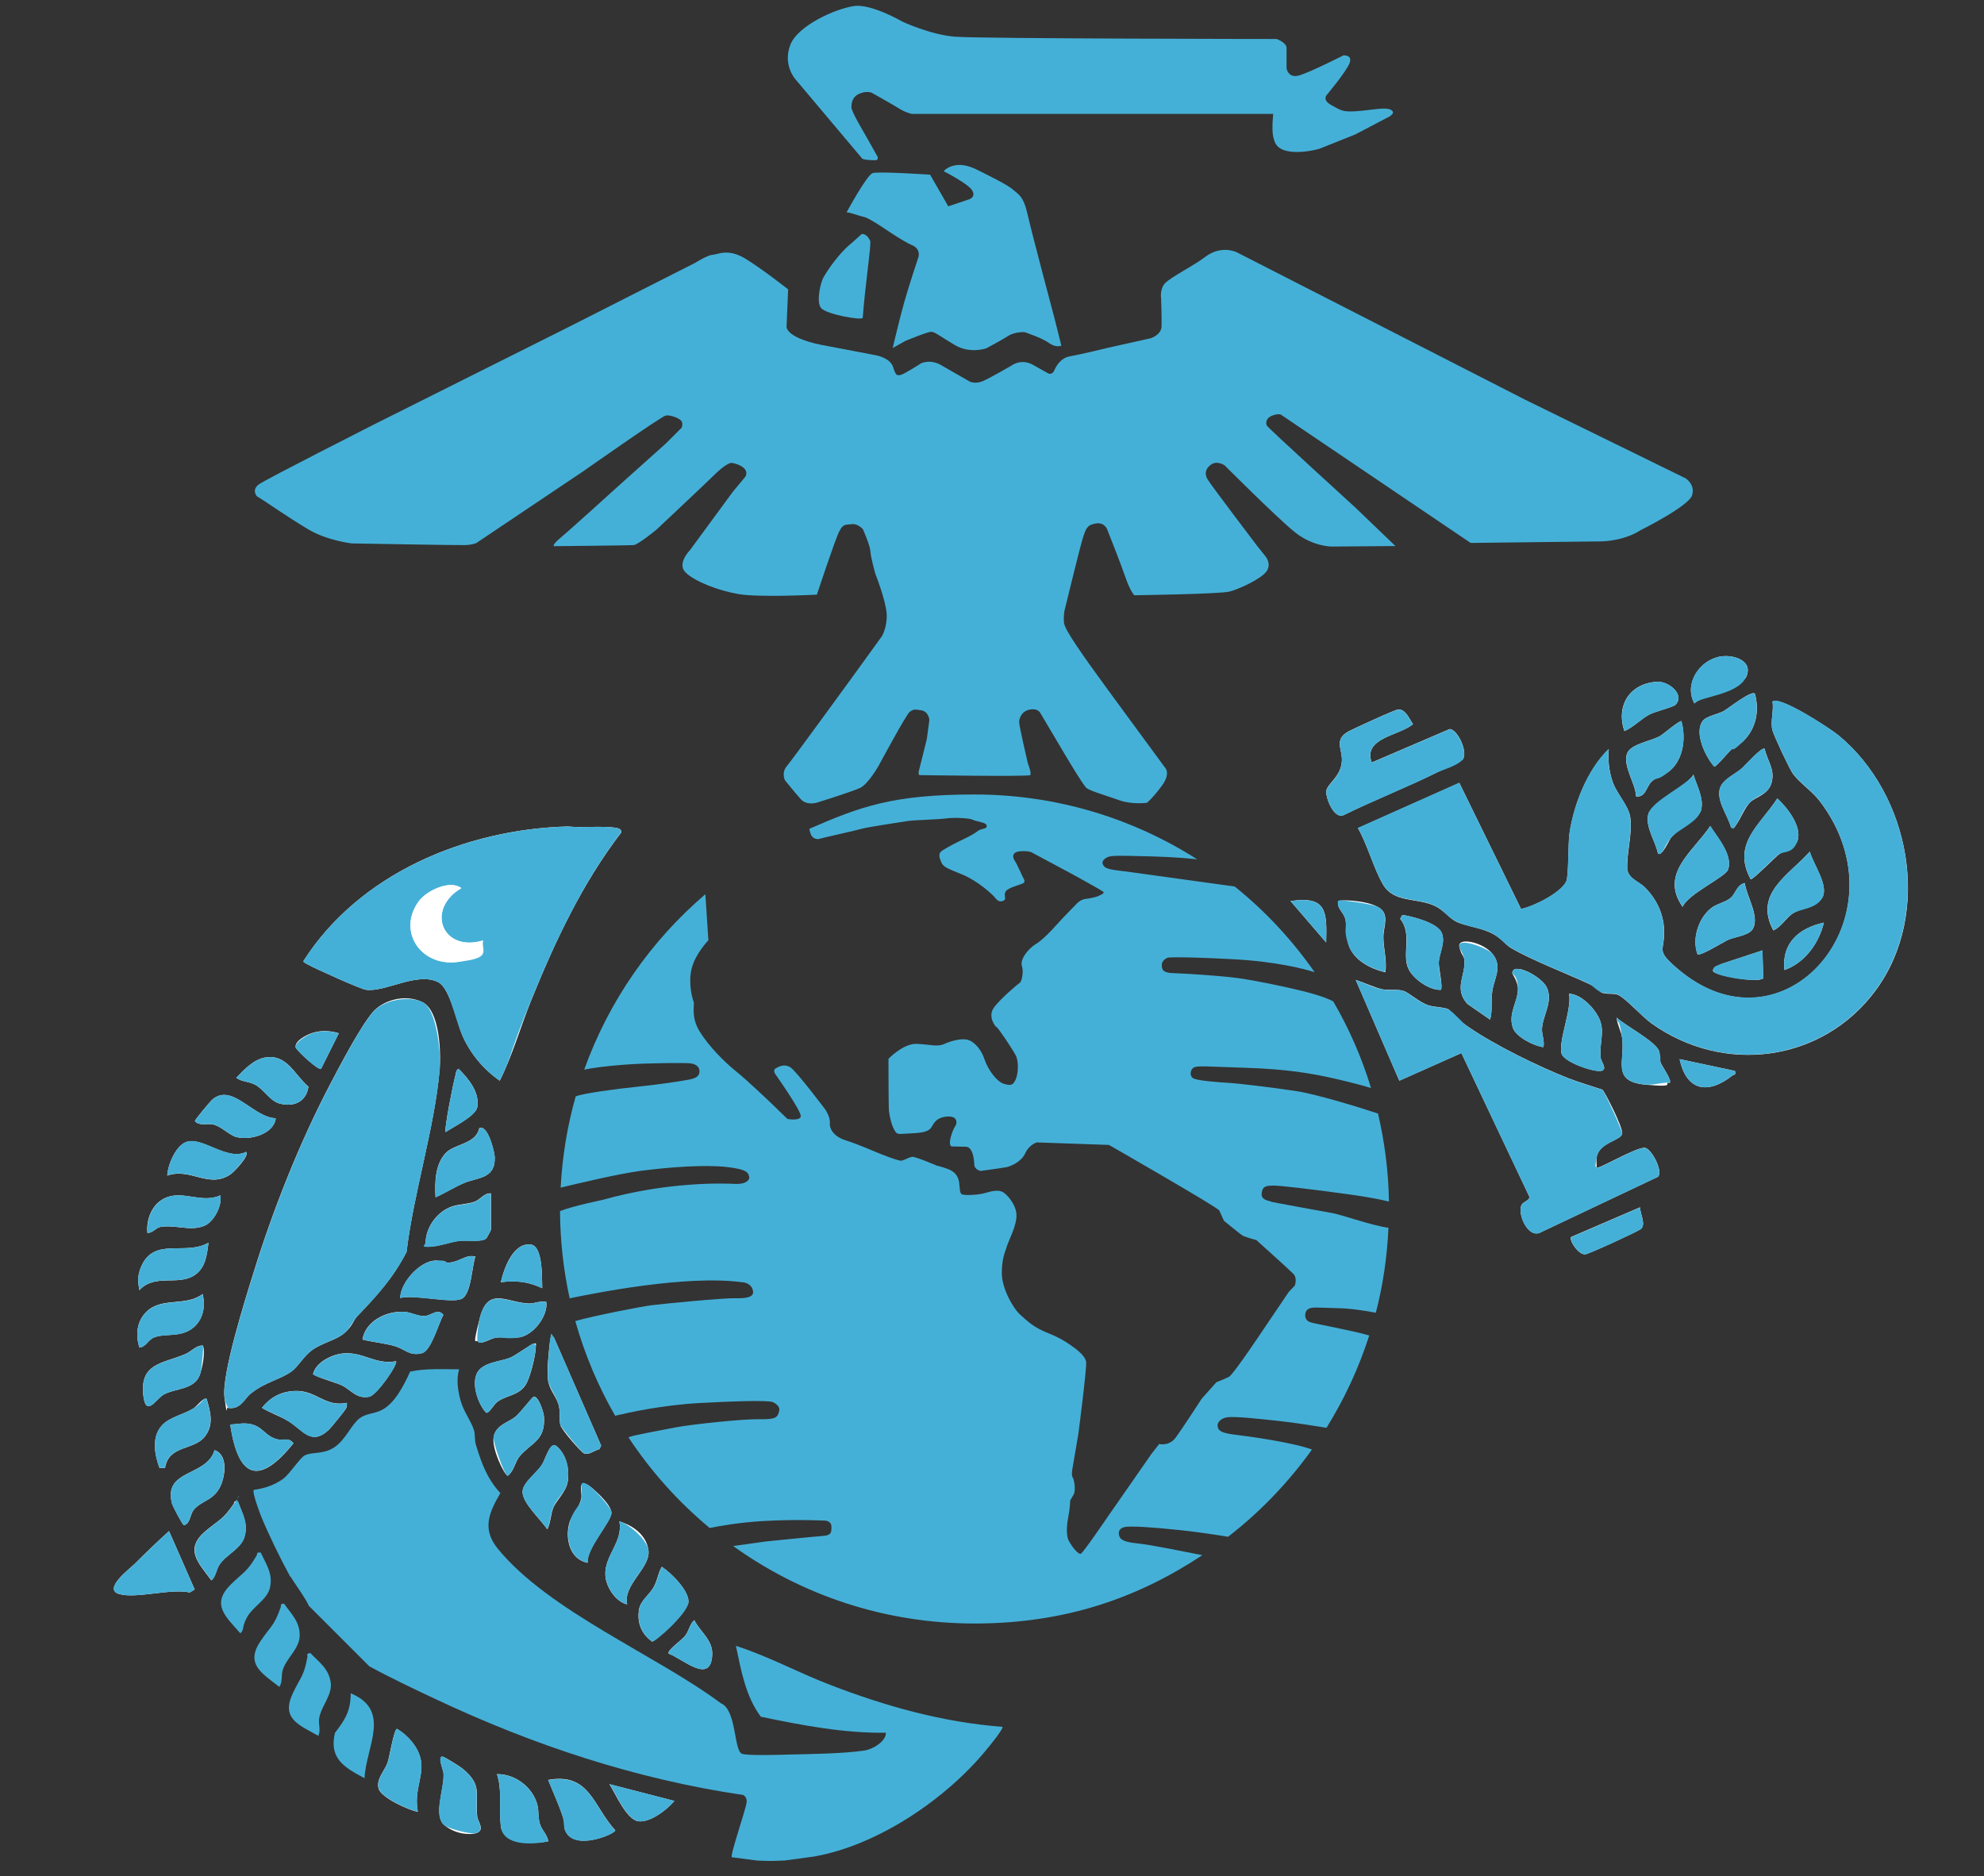 <?xml version="1.0" encoding="UTF-8"?>
<svg id="US_Marine_Corps" xmlns="http://www.w3.org/2000/svg" version="1.1" xmlns:xlink="http://www.w3.org/1999/xlink" viewBox="0 0 1649.1 1559.7">
  <rect x="0" y="0" width="1649.1" height="1559.7" fill="#333333" stroke="none"/>
  <!-- Generator: Adobe Illustrator 29.2.1, SVG Export Plug-In . SVG Version: 2.1.0 Build 116)  -->
  <defs>
    <style>
      .st0 {
        fill: #fff;
      }

      .st1 {
        fill: #45b0d7;
      }
    </style>
  </defs>
  <path class="st1" d="M303,1478.1c1.2-26.2,22.7-56.4-11.5-70.6,0,14.8-4.7,22-13.1,32.9-5,21.4,7.6,28.6,24.6,37.7Z"/>
  <path class="st1" d="M241.5,1310.6c1.7,3,12.9,18.5,15.2,24.2l49.9,49.9c0,0,.3.3.4.4,17.6,9.6,37.5,19,54.5,27,81.6,38.5,166.9,66.8,256.5,80,2,1.5,2.8,3.4,2.6,5.9-.6,6.2-14,44.1-12.3,45.8l21.4,2.8h.5c6.7.2,9.6.5,19.5,0,.7,0,1.3-.2,1.8,0l24.5-3.3c53-9,110.4-47.8,144.1-89.1,1.7-2,14.5-17.6,13.1-18.8-49.6-3.8-97.1-17.1-143.2-34.9-26.4-10.1-51.6-23.9-78.3-32.4,4.3,20.3,8,41.9,20.7,58.9,34.2,7.1,69,13.8,104,13.3,0,7.4-11.1,13.7-17.4,14.7-18,2.8-46.7,3-65.5,3.5-6.5.2-33.2,1-37-.8-6.6-3.3-4.3-36.6-17.3-41.9-54-40.2-142.8-76.4-185.3-128.3-13.5-16.5-7.5-30,2-46.4-11.2-12.2-15.7-25-20.4-40.4-1.1-3.7-.4-7.7-1.5-11.7-2.2-7.6-8.7-15.6-11.2-24.9-2.3-8.7-3.6-17.3-1.2-25.9-13.6,0-27.4-.9-40.7,1.9-5,11-12.8,27-24.3,32.3-5.8,2.8-12.6,2.5-17.9,6.7-6.7,5.2-11.4,17.5-20.6,23.8-9.4,6.3-17.2,3.6-24.5,6.7-4,1.7-12.4,15.2-18.2,19.6-7.1,5.2-15.8,8.1-24.4,9.2-1.7,1.8,4.9,19.1,6.2,22.4,6.2,15,16.2,35.5,24.1,49.9v-.3Z"/>
  <path class="st0" d="M1430.1,545.7c-17.5,2.9-30.6,22.8-21.7,39,5.1-5.8,41.4-18.8,42.7-21.3,7.2-14.2-10.3-19.5-20.9-17.7h0Z"/>
  <path class="st0" d="M1392.5,586c8.4-8.4-5.3-19.7-15-19.3-22.6,1.2-34.6,19.6-27.3,41,7.9-3.4,13.7-10.2,21.2-14,4.6-2.3,19.1-5.9,21-7.7h0Z"/>
  <path class="st0" d="M1458.5,576.5c-3-2.6-21.6,12.1-25.7,14.5-5,2.8-14.7,4.2-17.7,8.5-6.9,10,2.5,29.5,9.8,37.7,1.6.4,11.4-11.6,14-14,2.9-2.8,7.1-4.2,9.7-6.7,11-10.6,14.1-25.4,10-40.1h0Z"/>
  <path class="st0" d="M1128.6,688.2c8,13.7,13.3,34.1,21,47.1,9.1,15.4,28,10.7,43,17.7,7.5,3.5,11.6,10,18,13.2s19.5,4.8,28.6,9.2c9.2,4.4,11.3,9.4,16.9,12.7,16.6,9.8,45.7,21,64.1,29.5,18.4,8.4,7,6.5,11.9,7.8,5,1.3,9.4,0,13.1,1.7,5.8,2.6,20.2,18.4,27.4,23.5,60.3,43.2,142.6,32.4,186.7-27.7,47-64.2,28.6-162.4-31.1-211.6-6.6-5.5-49.3-33.4-54.9-28,1.3,7.6-2,16.6,0,23.8,1.4,5,13.8,31.5,16.8,35.8,5.1,7.4,16.1,14.6,22.7,23.3,72.7,95.9-30.7,216.4-119.8,137.9-17-15-9.2-12.8-9.8-31.1-.5-13.6-6.4-25.7-15.8-35.2-5-5-13.3-7.1-14.8-14.9-.7-14,4.4-29.7,2.5-43.4-1.5-10.5-11.7-19.7-15.1-30.9-2.8-8.8-3.4-16.6-2.8-25.9-17.7,17-29,45.8-32.6,70-1.3,8.7-.6,35.4-2.7,40-4.3,9.5-27.4,20.9-37.6,22.9l-51.3-104.8-84.3,37.6v-.2Z"/>
  <path class="st0" d="M1140.2,633.9c-7.6-20.7,23-22.3,34.3-32-3.1-4.3-6-12.3-12.2-12.2-2.5,0-37.7,16.2-42,18.6-11.2,6.5-4.9,14-4.9,23.1,0,14.1-12.7,20.1-13,26.4-.4,5.5,6.3,23.6,14.7,19.6,25.5-12.6,52.3-23,77.8-35.6,3.6-1.7,19.4-8.9,20.8-10.4,4.9-5.4-3.9-25.1-10.7-25.4l-64.8,27.8h0Z"/>
  <path class="st0" d="M1397.7,599.5c-1.3-1.2-15.1,10.7-18,12.4-7.5,4.1-24,6.6-27.1,14-4.3,10.2,7,25.4,7.3,36.1,8.1,1,8.3-7.9,13-12.4,4.2-3.9,11-5.3,15.4-9.2,11.1-9.8,13-27.1,9.3-40.8h0Z"/>
  <path class="st0" d="M1466.7,622.4c-2.4-1.7-16.1,13.9-18.9,16.3-5.1,4.6-15.7,9-18.1,16.3-3.4,10.6,6.7,23,9.2,33,3.2.7,3.1-1,4.5-2.8,3.6-5.1,6.8-13.8,11.3-18.3,4.5-4.5,15.2-6.2,17.9-16.5,2.9-11.2-3.6-17.7-5.8-28h0Z"/>
  <path class="st0" d="M1378.1,709.5c3.4,2.6,9.2-11,10.7-13,5.6-6.9,23.3-17.1,25-22.6,2.9-9.9-3.5-20.8-6.2-30-5,8.6-35.6,26.4-37.4,32.3-3.2,10.7,5.9,23,7.9,33.3h0Z"/>
  <path class="st0" d="M1455.2,730.9c1.2.9,20.5-18.4,23-20.4,4.2-3.4,14-5.7,16-11.9,3.6-11.8-8.7-27.4-16.9-34.9-14.2,22.1-38.1,37.7-22.1,67.3h0Z"/>
  <path class="st0" d="M471.7,687c-84.6,2.3-173,39-219.5,111.9.8,1.6,2.3,2.1,3.8,2.9,5.9,3.3,43.4,20.2,48,20.9,16.1,2.4,42.9-15.3,60.4-6.2,9.6,5,15.4,33.7,19.9,44.1,6.5,15.1,17.7,28.4,31.1,37.7,10.7-21.3,17.3-45,26.3-67.2,19.7-48.8,42.4-97,74.6-139,.5-2.7-1.8-3.5-3.9-3.9-10.7-1.9-28.8,0-40.6-1.2Z"/>
  <path class="st0" d="M1421.6,686.5c-13.8,21.1-42.5,39.5-23,67.3,4.3-10.7,35.7-24.8,37.8-31,4-12.1-8.7-26.4-14.9-36.2h0Z"/>
  <path class="st0" d="M1504.4,707.8c-17.4,19.7-47,34.7-30.4,65.6,6.5-2.9,10.3-10,15.7-13.8s22.6-8.2,25.3-14c4.8-10.4-8.1-27.6-10.7-37.7h0Z"/>
  <path class="st0" d="M1410.9,793.2c2.6,1.7,20.8-9.7,25.1-11.8,5.8-2.7,17.3-3.7,20.7-8.9,6.5-10.2-5.2-27.7-6.4-38.5-6.6,1.4-7.6,8.7-11.6,12.2s-10.9,4.9-15.2,7.8c-11.3,7.8-17.5,26-12.5,39.1h0Z"/>
  <path class="st0" d="M1102.3,783.4c.7-25.5.7-39-29.6-34.4l29.6,34.4Z"/>
  <path class="st0" d="M1151.6,808c1.3-9.7-1.6-19.2-1.7-28.7-.2-8.9,5.8-19.4-4.2-25.2s-32-6.5-33.4-5.1c-1.2,6.9,5,9.2,6.2,16,1.2,6.8,0,12.9,2.5,20.6,4.2,12.6,18.5,20,30.8,22.6h0Z"/>
  <path class="st0" d="M1197.6,822.8c1.9-1.9-1.7-18.5-1.7-22.1,0-7.9,6-17.1,2.4-25.4s-24.3-13.5-32.7-14.8l-1.8,3.3c10.5,12.5.9,30.1,7.2,42.1,4.3,8.3,17.2,17.2,26.5,16.9h0Z"/>
  <path class="st0" d="M1516,766.9c-20.4,4.5-35.2,16.7-32.8,39.4,16.8-5.8,28.8-22.3,32.8-39.4Z"/>
  <path class="st0" d="M1238.6,847.5c2.1-7.6.6-16,1.8-23.6,1.6-10.8,8.5-20,.6-30.5s-29.8-14.7-28-6.5c1.8,8.2,4.1,7,4.3,12.3.4,12.5-8.8,22.9,2.4,35.3l18.9,13.1h0Z"/>
  <path class="st0" d="M1465,790l-34,11.2c-2,1.1-7.8,2.9-7.1,6.1.7,3.1,36.1,10.1,41.7,6l-.7-23.2h0Z"/>
  <path class="st0" d="M1282.9,870.4c1.1-5.1-1.4-10.4-1.2-15.1.5-11.3,9.5-22.6,4-34.5-4-8.9-28.4-21.8-28.7-11.9,0,.7,4.7,7.1,4.7,13.1,0,10.9-8.2,19.8-4.3,32.1,2.4,7.8,17.9,15.5,25.5,16.3Z"/>
  <path class="st0" d="M1327.2,970.6c0-2.9-.5-6.1,0-8.9,2.1-12.3,21-13.8,21.2-19.7s-14.7-34.7-16.4-36.2c-9.5-3.2-19-5.9-28.3-9.5-25.6-10.1-61-27.4-83.5-42.9-22.5-15.5-12.6-12.9-16.6-14.6-4.7-1.9-10.7-1.4-16.4-3.2-7.7-2.5-15.9-10.5-20.8-12s-11.3-.3-16.9-1.2c-5.6-.9-15.2-5.5-22.6-7.8l36.2,83.7,51.6-23,56.5,119.4c.3,3.3-4.4,3.8-6.2,6.4-4.4,6.6,5,29.8,16.3,22.9l96.9-45.9c4.3-5-5.6-23.2-10.9-24-7-.9-38.7,18.1-40.1,16.4h0Z"/>
  <path class="st0" d="M1304.2,826.1c2.5,12.7-9.2,39.8-6.2,49.8,2.1,7,27.2,15.6,33.1,14.2,5.3-1.3-.2-7.4-.6-10.7-1.4-11.7,3.6-21.4-.9-32-3.8-9-15.1-21-25.4-21.4h0Z"/>
  <path class="st0" d="M208.4,1158.4c11.8-9.7,25.5-11.9,34.5-18.9,5-3.9,9.7-12.2,16-16.9,8.6-6.5,20.8-8.5,27.8-14.9,7-6.3,6.8-10.2,10.6-14,16.5-17.3,29.2-31.1,40.6-53,5.8-48.8,23.3-103.2,27.5-151.4,1.2-14,.3-49.2-14.3-56.3s-32.9-1.6-41.5,8.6c-10.7,12.9-27,44.1-35.3,59.9-25.3,48.3-47.5,104.3-63.6,156.5-6.7,21.5-26.7,84.7-24.1,103.8s1.3,6.1,3,8.5c10.2,1.7,13.7-7.8,18.7-11.9h0Z"/>
  <path class="st0" d="M1387.9,900c2-1.8-6.3-13.6-7.4-16.3s-.5-6.8-1.5-10c-2.6-7.8-28.3-21.4-35.3-27.8.6,6.2,3.9,11.1,4.7,17.4,2.3,19.1-9.1,35.6,19.3,38.3,28.4,2.7,13.1-1.9,20.3-1.5h0Z"/>
  <path class="st0" d="M281.7,858.9c-6.8-2.1-14.1-2.6-21-.6-6.9,2-16.2,7.5-14.9,12.5,1.8,3.3,18.9,19.3,21.1,17.5l14.8-29.6h0Z"/>
  <path class="st0" d="M220.5,879c-9.6,1.6-17.8,10.2-24.1,16.9,4.8,3.5,9.9,2.8,15.6,5.7,7.4,3.9,12.4,13.6,20.4,15.7,12,3.2,22.2-1.6,24-14-11.6-9.8-17.8-27.3-35.8-24.3Z"/>
  <path class="st0" d="M1442.1,890.2l-46-9.8c5.7,26.6,23.6,29.6,43.9,13.6,1.4-1,3,0,2.1-3.8h0Z"/>
  <path class="st0" d="M370.4,941c6.2-4.2,24.8-13.2,26.3-20.6,2.3-12.1-7.4-24.1-15.6-32-2.4,1.5-2,3.5-2.6,5.6-1.6,5.4-9.5,45-8.1,46.9h0Z"/>
  <path class="st0" d="M229.2,929.5c-18.6-.4-36-29.4-52.5-15.7-1.9,1.6-14.8,17-14.7,18.1,3.7,4.3,9.8,1.7,15.1,2.8,6.5,1.3,13.4,8.8,19.2,10.4,11.5,3.1,31.4-2.4,32.9-15.6Z"/>
  <path class="st0" d="M362.1,995.2c8-3.6,15.5-8.4,23.5-11.8,11.1-4.8,26.3-3.2,25.6-21.6-.2-4.9-6-27.8-12.9-23.9-2.9,13.4-20.8,12.7-28.1,20.8-8.7,9.7-8.8,24.2-8.2,36.5h0Z"/>
  <path class="st0" d="M204.6,957.5c-15.9,7.9-36.5-13.1-49.9-8.2-8.7,3.2-15.2,19-15.7,27.9,19.4-6.9,34.2,11.1,52.4-.9,3.1-2,16.2-15.8,13.2-18.7h0Z"/>
  <path class="st0" d="M408,992c-5.7-.5-8.3,4.9-13.6,6.9-5.3,2-13,2-18.9,4-11.8,4.1-21.2,16.6-21.7,29.3,0,3.1-1.1,4.1,2.6,4.1,7.5,0,17.1-3.8,24.8-4.8s19.5,1.4,23.2-2.3c.3-.3,3.7-6.6,3.7-7v-30.4h0Z"/>
  <path class="st0" d="M183.2,993.6c-15.2,6.9-30.5-4-45,1.8-11.5,4.6-16.8,17.7-15.7,29.4,4.4.3,6.6-4,10.7-4.9,12.1-2.2,25.1,3.9,36.7-1,7.9-3.3,14.9-16.6,13.2-25.3h0Z"/>
  <path class="st0" d="M1363.3,1003.5l-57.4,24.7c-1.9,2.8,6.2,15.1,11.8,14.4,3-.3,42.9-18.6,46.1-21,4.7-3.6-.8-13.3-.6-18.2h0Z"/>
  <path class="st0" d="M173.3,1033c-19.7,11.2-45.4-5.3-56.1,20.2-2.9,7.1-2.8,11.8-1.3,19.2,12.9-14,32.1-3.3,45.8-12.4,9.3-6.2,10.3-16.9,11.6-27Z"/>
  <path class="st0" d="M450.7,1070.8c-.3-7.9.7-34.5-9.1-36.2-14.9-2.4-22.7,19.7-25.3,31.2,12.9-1.6,22.5-.6,34.4,5Z"/>
  <path class="st0" d="M395,1044.5c-7.5-2.2-13.7,4.9-22.2,5-3.9,0-7.3-1.9-11.2-1.7-12.8.7-28.6,18.1-28.9,31.1,11.6-3.1,42.2,4.6,50.9.8,8.2-3.7,8.6-27.3,11.6-35.3h0Z"/>
  <path class="st0" d="M115.9,1120.1c5.5-.5,6.9-6.2,12.2-8.4,7-2.8,16.3-1.2,24.2-3.7,14.1-4.3,19.7-18.6,16.1-32.4-13.8,10.7-34.1,2.3-46.7,14.8-8,7.8-9.2,19.4-5.8,29.6h0Z"/>
  <path class="st0" d="M454,1082.2c-4.7-1.2-10,1.4-14,1.3-18.5-.5-34.2-14.7-41.1,11.8-6.9,26.4-3,17.6-1.6,19.8,2,3.3,10.7-2.7,15-3.2,6.3-.8,13.3.7,19.5-.3,11.3-1.7,23.9-17.6,22.3-29.5h0Z"/>
  <path class="st0" d="M301.4,1113.5c8.7,2.2,17.9,2.9,26.6,5.4,8.7,2.5,12.8,8.8,23,5.8,7.5-2.3,13.7-25,17.5-31.7-4.5-6-9.9.6-15.5.9-5.6.3-10.9-2.9-16.4-3.4-14.9-1.3-32.9,7.4-35.3,23h0Z"/>
  <path class="st0" d="M460.5,1111.8c-2.2-2.4-3,0-3.3,2.5-1,8.8-2.8,24.7-1.7,33,1.1,8.3,7.6,14.1,9.2,22,1,5.3,0,11,1.1,15.3s17.4,22.5,19.4,23.4c4.2,1.9,8.7-2.4,13-3.4l1.5-2.9-39.2-89.8h0Z"/>
  <path class="st0" d="M443.4,1116.8c-1.1,0-15.1,10-19.4,11.8-8.1,3.2-22.3,3.7-27.2,12.2-5.2,9.3.4,26.1,7.3,33.5,2.6.6,6.2-6.7,9.1-8.9,7.4-5.7,17.8-5.2,23.6-14.1,3.7-5.6,7.9-22.7,8.4-29.5s.7-4.9-1.7-5h0Z"/>
  <path class="st0" d="M168.5,1118.4c-5.8,0-9.1,4.9-14.8,7.3-18.3,7.8-38.7,7.2-34.3,36.1,2.5,15.9,10.7.6,16.8-2.7,9.9-5.4,26.2-3.7,30.3-17.4s3.1-22.2,2-23.4Z"/>
  <path class="st0" d="M329.2,1131.5c-17.7,3.2-27.5-8.5-45-6.4-8.8,1.1-21.7,7.4-24,17,.4,1.8,19.8,7.5,23.6,9.3,8,3.8,12.3,11.7,23.1,9.6,6.3-1.2,24.4-27.5,22.2-29.6h0Z"/>
  <path class="st0" d="M288.2,1166.1c-18.5,3.7-25.2-10.8-43.5-9.9-11.4.6-20,5.3-27,14,6.9,4.3,14.8,6.8,21.8,11,12.1,7.2,19.1,21.3,34,7.1,1.7-1.6,13.1-15.7,14-17.3s1-3.1.8-5h0Z"/>
  <path class="st0" d="M443.4,1161.1c-1.1.3-11.3,13.6-14.8,16.4-6.3,5.1-15.9,6.7-18.2,16.4-2.3,9.7,9.1,32.8,11.7,32.8,5.4-4.2,5.7-11.2,9.9-16.3,9.6-11.3,21.8-12.9,20.1-33.3-.3-3.2-4.5-17-8.6-16.1h0Z"/>
  <path class="st0" d="M171.7,1162.8c-2.2-1.7-8.4,6.3-10.9,7.9-8.3,5.2-20.2,7.2-26.5,14.5-8.4,9.6-5.8,24.1-1.7,35h4.6c3-19.4,24.4-14.3,33.4-26.5,7.3-9.9,4.3-20,1.2-30.9Z"/>
  <path class="st0" d="M191.4,1184.1c6.5,44.7,23.9,51.3,52.5,15.6-3.4-5-9.3-2.3-13.1-3.2-9.3-2.2-11.9-9.1-19.3-11.8-7.2-2.7-12.9-1-20-.5h0Z"/>
  <path class="st0" d="M463.4,1202.7c-6.2-5.7-10,10.3-12.9,14.8-4.6,7.2-15.4,14.4-16.1,21.9-.9,9.5,15.4,23.8,20.5,31.9,2.9-5.7,2.6-11.9,5-18s10.8-13.1,12.1-22.3-.9-21-8.5-28.1h0Z"/>
  <path class="st0" d="M178.3,1205.5c-6.5,22.1-42.9,15.6-35.3,44.3.6,2.2,8.7,17.7,9.9,18,5.4-1.3,4.8-8.8,8.3-13,7-8.2,17.4-7.3,22.9-21.5,3.4-8.9,4.8-24.2-5.7-27.9h0Z"/>
  <path class="st0" d="M488.5,1299c-1.6-11.6,20.2-34.6,19.7-41.8s-15.1-19.9-18.8-22.4c-9.7-6.3-5.4,5.7-6.2,10.3-1.3,8-8.2,14-10.1,21.3-3.5,13.2.9,29.9,15.2,32.6h0Z"/>
  <path class="st0" d="M197.9,1248.1c-3.9-.9-2.7.6-3.7,2.1-9.4,13.6-11.9,12.8-23.4,22.5-17.7,15.1-6.2,26,4.9,41,3.9-3.5,3.9-8.8,6.6-13,5.5-8.4,18-13.2,20.9-23.3,3.3-11.3-1.8-19.1-5.5-29.3h.2Z"/>
  <path class="st0" d="M521.3,1333.5c-3.7-16.1,19.6-30.3,17.7-44.8s-15.7-21.6-24.2-24.1c3.4,17.1-12.8,28.7-11.6,45.1.6,9.4,8.4,21.7,18.1,23.9h0Z"/>
  <path class="st0" d="M111.9,1300c-3.7,3.7-26.7,20.9-12.9,25,14.1,4.1,42.7-4.8,58.8-1.3l4-2.5-21.3-48.5c-9.7,8.7-19.3,18-28.6,27.3h0Z"/>
  <path class="st0" d="M550.1,1302.3c-3.4,5.7-3.5,11.4-7.1,17.5s-10.5,10.7-11.8,17.8c-1.9,11,1.8,20.5,10.8,26.9,2.7.5,29.3-26.8,30.1-32,1.6-9.5-14.2-25-22.1-30.2h0Z"/>
  <path class="st0" d="M555.8,1374.6c11.3,3.8,35.1,26.5,36.2.8.6-12.2-10.2-19.1-14.9-28.7-3.9,3.4-4.1,8.3-7.5,12.9-2.6,3.6-15.6,12.4-13.8,14.9h0Z"/>
  <path class="st0" d="M347.3,1506c-4.7-23.5,12.3-36.6-5-58.2-3.3-4.1-7.7-7.9-12.3-10.7-2.6.2-6.3,23.9-7.9,28.2-2.1,6.2-9.7,13.5-7.4,21.5,2.2,7.6,24.6,17.6,32.5,19.3h0Z"/>
  <path class="st0" d="M367.8,1460.1c-4.2.2.6,10.6.9,13.9,1,12.4-9.2,35.4,1,43.4,10.2,8,21.5,7.6,25.7,6.5,8.4-2.3,1.7-9.9,1.3-13.8-2.1-18.7,5-25.9-12.4-40.1-2-1.7-15.3-9.9-16.3-9.8h-.2Z"/>
  <path class="st0" d="M455.7,1530.6c-.7-5.8-5.6-9.3-7.1-15.1s-.7-9.7-1.8-14.6c-3.5-14.9-18.3-26.4-33.7-26.2,4.6,14.3,1.6,29.7,3.2,43.5,1.7,13.8,26.9,15.1,39.4,12.3h0Z"/>
  <path class="st0" d="M455.7,1479.7c4,9.9,8.5,19.6,11.9,29.8s.7,7.7,1.9,11.2c6.3,18.9,41.9,3.8,41.9.7-18.2-19.6-21.1-48.2-55.7-41.9h0Z"/>
  <path class="st0" d="M506.5,1483c5.2,8.1,14.3,29.6,24.1,30.9,9.7,1.3,24-9.7,29.9-16.9l-54.2-14h0Z"/>
  <path class="st1" d="M1128.6,688.2l84.3-37.6,51.3,104.8c10.2-1.8,33.2-13.4,37.6-22.9,2.1-4.6,1.4-31.2,2.7-40,3.6-24.1,14.9-53,32.6-70-.6,9.3,0,17.1,2.8,25.9,3.5,11.2,13.6,20.4,15.1,30.9,1.9,13.7-3.2,29.5-2.5,43.4,1.5,7.8,9.8,9.8,14.8,14.9,9.4,9.5,15.3,21.7,15.8,35.2.6,18.4-7.2,16.3,9.8,31.1,89.2,78.5,192.4-42.1,119.8-137.9-6.6-8.7-17.4-15.9-22.7-23.3-3-4.4-15.4-30.8-16.8-35.8-1.9-7.3,1.4-16.2,0-23.8,5.7-5.5,48.3,22.5,54.9,28,59.8,49.3,78,147.5,31.1,211.6-44.1,60.2-126.4,71-186.7,27.7-7.3-5.1-21.6-20.9-27.4-23.5-3.8-1.7-8.6-.5-13.1-1.7-4.5-1.2-8-6-11.9-7.8-18.4-8.4-47.5-19.6-64.1-29.5-5.6-3.3-9.5-9.1-16.9-12.7s-20.3-4.9-28.6-9.2-10.5-9.7-18-13.2c-15.1-7-33.9-2.4-43-17.7-7.7-13-13-33.4-21-47.1v.2Z"/>
  <path class="st1" d="M208.4,1158.4c-5,4-8.4,13.7-18.7,11.9-1.7-2.5-2.7-5.6-3-8.5-2.7-19,17.4-82.3,24.1-103.8,16.2-52.2,38.2-108.2,63.6-156.5,8.3-15.8,24.6-47.1,35.3-59.9,8.5-10.3,29.7-14.3,41.5-8.6,11.8,5.7,15.5,42.2,14.3,56.3-4.2,48.2-21.8,102.6-27.5,151.4-11.4,21.9-24.1,35.8-40.6,53-3.8,3.9-6.7,10.7-10.6,14-7.1,6.3-19.2,8.3-27.8,14.9-6.2,4.7-10.9,12.9-16,16.9-8.9,6.9-22.6,9.2-34.5,18.9h0Z"/>
  <path class="st1" d="M471.7,687c11.8,1.2,29.7-.7,40.6,1.2,2.1.4,4.4,1.3,3.9,3.9-32.1,42-54.7,90.2-74.6,139s-15.6,46-26.3,67.2c-13.5-9.4-24.6-22.7-31.1-37.7-6.5-15.1-10.3-39.1-19.9-44.1-17.5-9.1-44.3,8.7-60.4,6.2-4.6-.7-42.2-17.6-48-20.9s-2.9-1.4-3.8-2.9c46.6-72.9,135-109.5,219.5-111.9h0ZM401.5,781.7c-34.2,10.2-47.9-26.1-18.1-43.5-9.3-7.2-28.8,2.2-35.2,10.7-18.3,24.8,1.1,54,31.1,50.8s21-8.3,22.1-18.1h0Z"/>
  <path class="st1" d="M1327.2,970.6c1.5,1.7,33.1-17.4,40.1-16.4,5.2.7,15.2,19,10.9,24l-96.9,45.9c-11.3,7-20.8-16.3-16.3-22.9,1.8-2.8,6.5-3.2,6.2-6.4l-56.5-119.4-51.6,23-36.2-83.7c7.3,2.3,15,6.6,22.6,7.8,7.6,1.2,11.8-.5,16.9,1.2s13,9.6,20.8,12c5.8,1.8,11.8,1.4,16.4,3.2,4,1.7,11.4,11,16.6,14.6,22.6,15.5,57.8,32.8,83.5,42.9,9.3,3.7,18.8,6.3,28.3,9.5,1.7,1.5,16.5,33.7,16.4,36.2-.2,6-19,7.4-21.2,19.7s0,6.1,0,8.9h0Z"/>
  <path class="st1" d="M1140.2,633.9l64.8-27.8c6.7.4,15.5,20,10.7,25.4-4.9,5.4-17.2,8.6-20.8,10.4-25.4,12.7-52.2,23.1-77.8,35.6-8.4,3.9-15.1-14.1-14.7-19.6.4-6.2,13.1-12.3,13-26.4,0-9.1-6.3-16.5,4.9-23.1,4.2-2.5,39.5-18.6,42-18.6,6.2,0,9.1,7.9,12.2,12.2-11.4,9.6-42,11.3-34.3,32h0Z"/>
  <path class="st1" d="M111.9,1300c9.3-9.2,18.8-18.5,28.6-27.3l21.3,48.5-4,2.5c-16-3.5-44.6,5.5-58.8,1.3-13.9-4,9.2-21.3,12.9-25h0Z"/>
  <path class="st1" d="M460.5,1111.8l39.2,89.8-1.5,2.9c-4.3,1-8.8,5.2-13,3.4-2-.9-18.8-21.3-19.4-23.4-1.2-4.3,0-10-1.1-15.3-1.6-7.9-8.4-16-9.2-22s.6-24.1,1.7-33,1-4.9,3.3-2.5h0Z"/>
  <path class="st1" d="M1455.2,730.9c-16-29.6,7.9-45.2,22.1-67.3,8.2,7.6,20.5,23.1,16.9,34.9-3.6,11.8-11.8,8.6-16,11.9s-21.9,21.3-23,20.4h0Z"/>
  <path class="st1" d="M1304.2,826.1c10.3.4,21.7,12.4,25.4,21.4,4.5,10.6-.5,20.3.9,32,.4,3.2,5.9,9.4.6,10.7-6,1.5-31-7.2-33.1-14.2-2.9-10,8.7-37.1,6.2-49.8h0Z"/>
  <path class="st1" d="M1458.5,576.5c4.1,14.6,1,29.5-10,40.1-11,10.7-6.8,3.9-9.7,6.7-2.6,2.4-12.3,14.4-14,14-7.3-8.3-16.7-27.7-9.8-37.7,3-4.3,12.7-5.7,17.7-8.5,4.1-2.4,22.7-17.1,25.7-14.5h0Z"/>
  <path class="st1" d="M395,1044.5c-2.8,8-3.3,31.6-11.6,35.3-8.5,3.9-39.3-3.9-50.9-.8.3-13,16.2-30.4,28.9-31.1,12.8-.7,7.3,1.7,11.2,1.7,8.5-.2,14.7-7.2,22.2-5h0Z"/>
  <path class="st1" d="M1504.4,707.8c2.6,10.1,15.4,27.4,10.7,37.7-4.8,10.4-19.1,9.7-25.3,14-6.2,4.3-9.2,10.8-15.7,13.8-16.6-30.9,12.9-45.9,30.4-65.6h0Z"/>
  <path class="st1" d="M1421.6,686.5c6.2,9.7,18.9,24.1,14.9,36.2-2.1,6.2-33.5,20.4-37.8,31-19.6-27.8,9.2-46.1,23-67.3h0Z"/>
  <path class="st1" d="M455.7,1530.6c-12.5,2.8-37.5,4.2-39.4-12.3-1.9-16.5,1.4-29.2-3.2-43.5,15.4-.3,30.2,11.3,33.7,26.2,1.1,4.9.5,9.5,1.8,14.6s6.3,9.3,7.1,15.1h0Z"/>
  <path class="st1" d="M1151.6,808c-12.2-2.6-26.4-10-30.8-22.6-4.3-12.6-1.2-13.6-2.5-20.6-1.3-7-7.3-9.1-6.2-16,1.4-1.5,29.6,2.8,33.4,5.1,10,5.9,4,16.3,4.2,25.2.2,9.5,3,19,1.7,28.7h0Z"/>
  <path class="st1" d="M455.7,1479.7c34.6-6.3,37.6,22.2,55.7,41.9,0,2.9-35.6,18.2-41.9-.7-1.2-3.5-.6-7.4-1.9-11.2-3.4-10.2-7.9-19.9-11.9-29.8h0Z"/>
  <path class="st1" d="M1410.9,793.2c-5-13.1,1.3-31.3,12.5-39.1,4.2-2.9,11.6-4.6,15.2-7.8s5-10.8,11.6-12.2c1.2,10.7,12.9,28.2,6.4,38.5-3.3,5.2-14.9,6.2-20.7,8.9-4.3,2-22.5,13.5-25.1,11.8h0Z"/>
  <path class="st1" d="M301.4,1113.5c2.4-15.5,20.4-24.1,35.3-23,5.5.5,11.2,3.7,16.4,3.4,5.2-.3,11-7,15.5-.9-3.9,6.7-10,29.5-17.5,31.7-10.4,3.1-15-3.5-23-5.8s-17.8-3.2-26.6-5.4h0Z"/>
  <path class="st1" d="M1397.7,599.5c3.8,13.7,1.8,31-9.3,40.8-11.1,9.7-11.2,5.2-15.4,9.2-4.8,4.5-5,13.4-13,12.4-.5-10.7-11.7-26-7.3-36.1,3.1-7.3,19.6-9.8,27.1-14,2.9-1.6,16.7-13.5,18-12.4h0Z"/>
  <path class="st1" d="M347.3,1506c-7.9-1.7-30.3-11.7-32.5-19.3-2.3-8,5.3-15.2,7.4-21.5s5.3-28,7.9-28.2c4.6,2.8,9,6.5,12.3,10.7,17.3,21.7.3,34.7,5,58.2h0Z"/>
  <path class="st1" d="M362.1,995.2c-.6-12.2-.6-26.8,8.2-36.5,7.3-8.1,25.2-7.3,28.1-20.8,6.8-3.9,12.7,19,12.9,23.9.6,18.4-14.6,16.8-25.6,21.6-8,3.5-15.5,8.3-23.5,11.8h0Z"/>
  <path class="st1" d="M408,992v30.4c0,.4-3.4,6.7-3.7,7-3.8,3.7-17.3,1.5-23.2,2.3s-17.4,4.8-24.8,4.8-2.7-1.1-2.6-4.1c.6-12.7,9.9-25.2,21.7-29.3,5.9-2,13-1.7,18.9-4s7.9-7.4,13.6-6.9h0Z"/>
  <path class="st1" d="M329.2,1131.5c2.2,2-15.9,28.4-22.2,29.6-10.7,2-15.1-5.9-23.1-9.6-8-3.8-23.2-7.4-23.6-9.3,2.3-9.5,15.1-15.9,24-17,17.4-2.2,27.3,9.6,45,6.4h0Z"/>
  <path class="st1" d="M288.2,1166.1c.2,1.8,0,3.2-.8,5s-12.3,15.6-14,17.3c-14.9,14.2-21.9.2-34-7.1-12.1-7.3-14.9-6.7-21.8-11,7-8.7,15.7-13.5,27-14,18.3-.8,25.1,13.6,43.5,9.9h0Z"/>
  <path class="st1" d="M367.8,1460.1c1.1,0,14.3,8.2,16.3,9.8,17.5,14.2,10.3,21.4,12.4,40.1.5,3.9,7.2,11.6-1.3,13.8-4.1,1.1-21.9-3.6-25.7-6.5-10.1-8,0-31-1-43.4-.3-3.2-5.1-13.7-.9-13.9h.2Z"/>
  <path class="st1" d="M443.4,1116.8c2.5,0,1.8,3.3,1.7,5-.5,6.8-4.7,23.9-8.4,29.5-5.9,8.9-16.2,8.4-23.6,14.1-2.8,2.2-6.5,9.5-9.1,8.9-6.9-7.4-12.5-24.2-7.3-33.5,4.9-8.5,19.1-9,27.2-12.2,4.4-1.7,18.3-11.8,19.4-11.8h0Z"/>
  <path class="st1" d="M454,1082.2c1.7,11.8-11,27.7-22.3,29.5s-13.1-.6-19.5.3c-6.3.9-12.9,6.4-15,3.2-1.5-2.3.7-16.5,1.6-19.8,6.9-26.4,22.6-12.2,41.1-11.8,3.9,0,9.3-2.5,14-1.3h0Z"/>
  <path class="st1" d="M1197.6,822.8c-9.5.3-22.3-8.6-26.5-16.9-6.2-12,3.3-29.7-7.2-42.1l1.8-3.3c8.4,1.3,29.2,6.5,32.7,14.8,3.5,8.3-2.3,17.5-2.4,25.4s3.6,20.2,1.7,22.1h0Z"/>
  <path class="st1" d="M550.1,1302.3c7.9,5.2,23.7,20.7,22.1,30.2-1.6,9.5-27.5,32.5-30.1,32-9-6.4-12.7-15.9-10.8-26.9,1.2-7.2,8.3-12,11.8-17.8s3.8-11.8,7.1-17.5Z"/>
  <path class="st1" d="M1378.1,709.5c-2-10.3-11.1-22.6-7.9-33.3s32.3-23.7,37.4-32.3c2.8,9.2,9.2,20.1,6.2,30s-19.4,15.7-25,22.6-7.3,15.6-10.7,13h0Z"/>
  <path class="st1" d="M1466.7,622.4c2.2,10.3,8.7,16.7,5.8,28-2.7,10.4-11.9,10.4-17.9,16.5s-7.7,13.1-11.3,18.3c-3.6,5.1-1.3,3.6-4.5,2.8-2.5-10-12.5-22.4-9.2-33,2.4-7.4,12.9-11.8,18.1-16.3,2.8-2.6,16.5-18.1,18.9-16.3h0Z"/>
  <path class="st1" d="M1282.9,870.4c-7.6-.8-23.1-8.5-25.5-16.3-3.9-12.3,4.3-21.2,4.3-32.1s-4.8-12.5-4.7-13.1c.4-9.8,24.7,3,28.7,11.9,5.4,11.9-3.6,23.2-4,34.5-.2,4.8,2.3,10,1.2,15.1Z"/>
  <path class="st1" d="M521.3,1333.5c-9.7-2.1-17.4-14.5-18.1-23.9-1.2-16.4,15-28,11.6-45.1,8.6,2.7,23,15.3,24.2,24.1,1.9,14.5-21.4,28.7-17.7,44.8h0Z"/>
  <path class="st1" d="M463.4,1202.7c7.6,7,10,18.1,8.5,28.1s-8.9,14-12.1,22.3-2,12.3-5,18c-5-8.1-21.5-22.3-20.5-31.9.7-7.4,11.5-14.6,16.1-21.9,4.6-7.3,6.7-20.5,12.9-14.8h0Z"/>
  <path class="st1" d="M443.4,1161.1c4.2-.9,8.4,12.9,8.6,16.1,1.7,20.5-10.5,21.9-20.1,33.3-4.3,5-4.5,12.1-9.9,16.3-2.5,0-12.7-28.4-11.7-32.8,2.3-9.7,11.8-11.3,18.2-16.4,3.5-2.8,13.7-16.2,14.8-16.4h0Z"/>
  <path class="st1" d="M1238.6,847.5l-18.9-13.1c-11.2-12.4-2-22.8-2.4-35.3-.2-5.3-3.4-8.6-4.3-12.3-1.8-8.1,23.9,1.1,28,6.5,7.9,10.6,1,19.7-.6,30.5-1.1,7.6.4,16-1.8,23.6h0Z"/>
  <path class="st1" d="M229.2,929.5c-1.5,13.2-21.4,18.7-32.9,15.6-5.8-1.6-12.7-9.1-19.2-10.4-5.3-1.1-11.6,1.5-15.1-2.8,0-1.2,12.8-16.5,14.7-18.1,16.5-13.8,33.9,15.2,52.5,15.7Z"/>
  <path class="st1" d="M197.9,1248.1c3.7,10.1,8.7,18,5.5,29.3-2.9,10.1-15.5,15-20.9,23.3-2.8,4.2-2.8,9.5-6.6,13-11.1-15-22.6-25.9-4.9-41,11.4-9.7,14-8.9,23.4-22.5,9.4-13.6-.3-3,3.7-2.1h-.2Z"/>
  <path class="st1" d="M216.8,1290.6c4.4,9.8,10.1,17.3,7.7,28.7-2.1,10.3-14.3,16.1-19.1,24.9s-1.9,9.7-5.6,13.5c-12.2-14-24.6-24-8.1-40.5,10.7-10.6,13.3-10,21.6-24.2.9-1.6-.5-3,3.5-2.4h0Z"/>
  <path class="st1" d="M236.1,1333c6.2,8.8,13.2,15,13,26.8-.2,10.6-11,18.5-14,28.1-1.6,4.8,0,9.9-2.9,14.3-14.7-11.5-28.6-19-15.5-38.3,8.4-12.4,11.2-12.3,16.6-27.9.6-1.7-1-2.8,2.9-3h0Z"/>
  <path class="st1" d="M257.9,1374c7.4,7.8,15.3,12.9,17,24.5,1.5,10.5-8.1,19.9-9.6,29.8-.8,5,1.5,9.8-.7,14.6-16.3-9.2-31.2-14.3-21.2-35.4,6.4-13.6,9.2-13.9,12.1-30.1.3-1.7-1.5-2.7,2.5-3.4h0Z"/>
  <path class="st1" d="M178.3,1205.5c10.5,3.6,9.1,19,5.7,27.9-5.4,14.2-15.9,13.3-22.9,21.5-3.6,4.2-2.9,11.8-8.3,13-1.2-.3-9.4-15.8-9.9-18-7.5-28.8,28.8-22.2,35.3-44.3h0Z"/>
  <path class="st1" d="M204.6,957.5c2.8,2.9-10.2,16.7-13.2,18.7-18.1,12-33-6-52.4.9.5-8.9,7-24.6,15.7-27.9,13.4-5,34.1,16.1,49.9,8.2h0Z"/>
  <path class="st1" d="M220.5,879c18-2.9,24.2,14.5,35.8,24.3-1.7,12.4-11.9,17.2-24,14-8.1-2.1-12.9-11.8-20.4-15.7-5.7-2.9-10.8-2.2-15.6-5.7,6.4-6.6,14.5-15.2,24.1-16.9Z"/>
  <path class="st1" d="M115.9,1120.1c-3.4-10.2-2.2-21.8,5.8-29.6,12.7-12.5,33-4,46.7-14.8,3.7,13.7-1.9,28-16.1,32.4-8,2.5-17.4.9-24.2,3.7-5.2,2-6.6,7.8-12.2,8.4h0Z"/>
  <path class="st1" d="M171.7,1162.8c3.1,10.8,6.1,20.9-1.2,30.9-9,12.2-30.5,7.2-33.4,26.4h-4.6c-4-10.8-6.7-25.2,1.7-34.9,6.3-7.3,18.3-9.3,26.5-14.5,8.3-5.2,8.7-9.5,10.9-7.9Z"/>
  <path class="st1" d="M488.5,1299c-14.3-2.7-18.7-19.4-15.2-32.6s8.8-13.2,10.1-21.3-3.7-16.6,6.2-10.3c3.8,2.4,18.5,18.2,18.8,22.4.5,7.2-21.2,30.2-19.7,41.8h0Z"/>
  <path class="st1" d="M1387.9,900c-7.2-.4-12.9,2.2-20.3,1.5-28.4-2.6-16.9-19.2-19.3-38.3s-4.2-11.3-4.7-17.4c7.1,6.4,32.8,20,35.3,27.8s.3,7,1.5,10,9.5,14.5,7.4,16.3h0Z"/>
  <path class="st1" d="M183.2,993.6c1.7,8.6-5.4,22-13.2,25.3-11.7,4.9-24.6-1.2-36.7,1-4.1.7-6.3,5.1-10.7,4.9-1-11.7,4.3-24.8,15.7-29.4,14.5-5.8,29.7,5,45-1.8h0Z"/>
  <path class="st1" d="M168.5,1118.4c1.1,1.1-1.1,20.3-2,23.4-4.1,13.7-20.4,11.9-30.3,17.4-6.1,3.3-14.3,18.5-16.8,2.7-4.4-28.9,16-28.3,34.3-36.1,5.8-2.5,9-7.3,14.8-7.3Z"/>
  <path class="st1" d="M173.3,1033c-1.3,10.1-2.3,20.8-11.6,27-13.8,9.1-33-1.7-45.8,12.4-1.4-7.3-1.7-12.1,1.3-19.2,10.7-25.5,36.4-9,56.1-20.2Z"/>
  <path class="st1" d="M191.4,1184.1c7.2-.5,12.9-2.1,20,.5,7.4,2.8,10,9.6,19.3,11.8,3.9.9,9.7-1.7,13.1,3.2-28.6,35.7-46,29.1-52.5-15.6h0Z"/>
  <path class="st1" d="M1430.1,545.7c10.7-1.8,28.1,3.4,20.9,17.7-7.2,14.3-37.5,15.5-42.7,21.3-8.9-16.3,4.1-36.1,21.7-39h0Z"/>
  <path class="st1" d="M1392.5,586c-1.8,1.8-16.4,5.4-21,7.7-7.5,3.9-13.4,10.7-21.2,14-7.3-21.4,4.8-39.8,27.3-41,9.6-.6,23.4,10.8,15,19.3h0Z"/>
  <path class="st1" d="M1363.3,1003.5c-.3,4.9,5.2,14.6.6,18.2-3.2,2.4-43.1,20.7-46.1,21-5.6.6-13.7-11.7-11.8-14.4l57.4-24.7h0Z"/>
  <path class="st1" d="M506.5,1483l54.2,14c-6.1,7.2-20.3,18.2-29.9,16.9-9.8-1.3-18.9-22.8-24.1-30.9h0Z"/>
  <path class="st1" d="M450.7,1070.8c-11.9-5.5-21.5-6.4-34.4-5,2.7-11.5,10.6-33.6,25.3-31.2,9.8,1.6,8.8,28.3,9.1,36.2Z"/>
  <path class="st1" d="M555.8,1374.6c-1.8-2.5,11.3-11.4,13.8-14.9,3.4-4.7,3.7-9.6,7.5-12.9,4.8,9.6,15.4,16.5,14.9,28.7-1.2,25.7-24.9,2.9-36.2-.8h0Z"/>
  <path class="st1" d="M370.4,941c-1.4-1.9,6.5-41.5,8.1-46.9s.2-4.1,2.6-5.6c8.1,7.8,17.9,19.8,15.6,32-1.4,7.3-20,16.3-26.3,20.6h0Z"/>
  <path class="st1" d="M1465,790l.7,23.2c-5.7,4.1-40.7-1.7-41.7-6-1-4.3,5-5,7.1-6.1l34-11.2h0Z"/>
  <path class="st1" d="M281.7,858.9l-14.8,29.6c-2.2,1.7-19.3-14.2-21.1-17.5-1.3-5,10.9-11.4,14.9-12.5,7-2,14.2-1.6,21,.6h0Z"/>
  <path class="st1" d="M1516,766.9c-3.9,17.1-16,33.6-32.8,39.4-2.4-22.8,12.4-34.9,32.8-39.4Z"/>
  <path class="st1" d="M1442.1,890.2c.9,3.8-.7,2.7-2.1,3.8-20.3,16-38.2,13-43.9-13.6l46,9.8h0Z"/>
  <path class="st1" d="M1102.3,783.4l-29.6-34.4c30.2-4.5,30.2,9,29.6,34.4Z"/>
  <path class="st0" d="M401.5,781.7c-1.1,9.7-12.8,17.1-22.1,18.1-30,3.2-49.3-26-31.1-50.8,6.3-8.6,25.8-18,35.2-10.7-29.8,17.4-16.1,53.7,18.1,43.5h0Z"/>
  <g>
    <path class="st1" d="M655.1,240.4l-1.3,30.8s-2.2,10.4,35.9,16.8l38.8,7.4s11.4,2.1,13.8,9.6c2.4,7.5,3.2,7.1,6.1,6.7s17-9.6,17-9.6c0,0,8.3-4.5,18.9,2.6l21.8,12.5s4.5,2.2,10.6-.3c6.1-2.6,23.7-12.8,23.7-12.8,0,0,7.9-6.4,17.9-1l13.2,7.4s3.1,1.2,4.7-2.4c1.6-3.5,5.1-10.6,13.5-12,8.3-1.4,31.6-7.1,31.6-7.1l35-7.8s9-2.6,9.2-10-.4-23.1-.4-23.1c0,0-1.3-7.9,3.4-12.8,4.7-4.9,24.7-15.1,32.8-21.4s17.6-7.9,26.5-4.3l86.7,44.3,152.9,78.2,133.5,65.4s8.3,4.9,5.6,14.1-43.2,29.3-43.2,29.3c0,0-11.1,8-31.1,9.1l-109.8,1.3-157.5-106.5s-1.8-1.4-7.3.6-5.7,6.4-4.5,8.5c1.2,2.1,73.7,68.2,73.7,68.2l33.1,31.8-53,.4s-15.8.2-31.2-12.4c-15.4-12.6-57.7-55-57.7-55,0,0-6-4.3-11.1-.9-5.1,3.4-5.8,7.9-3.2,12.4,2.6,4.5,41.2,55.3,41.2,55.3l6.7,8.4s5.6,6.2,1.3,12.6-23,15.1-31.3,17.1-78.8,3-78.8,3c0,0-3.4-3.4-7.5-15.4-4.1-12-15-39.3-15-39.3,0,0-2.2-6.2-9.3-5s-8.4,3.4-11.5,14.1c-3.1,10.7-14.7,58.5-14.7,58.5,0,0-.9,4.2-.4,10s15.4,26.8,36.5,55.7c21.2,28.8,47.2,64.3,47.2,64.3,0,0,5.6,4.8-2.4,15.5-7.9,10.7-12.4,14.1-12.4,14.1,0,0-12.2,1.7-22.9-2.1-10.7-3.8-24-7.7-27.1-10s-20.9-32.7-20.9-32.7l-17.5-29.5s-1.7-4.5-8.8-3.2-8.9,7.3-9,10.3,7.3,34.6,7.3,34.6c0,0,3.3,8.2,1.9,9.6s-91.9,0-91.9,0c0,0-1.6-.1-.4-4.5s6.4-25.6,6.4-25.6l2.1-15.8s-.6-6.8-6.4-7.9-7.2-.9-10,1.3c-2.9,2.1-25.6,44.4-25.6,44.4,0,0-8.7,15.5-15.5,18.7s-35.7,12.2-35.7,12.2c0,0-8.5,2.9-13.7-2.8-5.1-5.7-13.2-15.8-13.2-15.8,0,0-3-6.2,1.5-11.5s55.6-75.6,55.6-75.6l23.5-32.5s4.6-7.5,4-18.6-9.4-33.3-9.4-33.3c0,0-3.8-13.4-4.1-18.6s-6.2-18.4-6.2-18.4c0,0-4.1-5-9.4-4.3-5.3.7-6.9-.5-10.3,6s-18.6,52.6-18.6,52.6c0,0-48.2,2.5-65.3-.5-17.1-3-36.2-10.5-43.8-17.9s3.6-18.6,3.6-18.6l35.7-48.6,10.3-12.4s2.2-3-.4-6.4-10-5.3-11.5-5.1-5.8,2-13.7,9.8c-7.9,7.8-48.3,45.7-48.3,45.7,0,0-15.2,12.5-18.9,12.8s-66.2.9-66.2.9c0,0-2.4-.5,6-7.5,8.3-6.9,46.6-41.7,46.6-41.7l40.3-36.1,11.5-11.5,1.7-1.7s1.5-3.6-.4-5.8-9-5-12.8-4.3-68.4,46.2-68.4,46.2l-89.1,59.8s-3.2,1.5-9.2,1.7-94.2-1.4-94.2-1.4c0,0-20.6-2.2-36.8-12-16.1-9.7-36.3-23.5-36.3-23.5l-6-3.8s-4.6-5.4,2.1-10,95.4-49.6,95.4-49.6l160-80.1,106.7-54.1s10.7-6.7,14.7-6.8,12.7-5.8,27.6,3.4c14.8,9.2,34.9,25.1,34.9,25.1Z"/>
    <path class="st1" d="M703.8,176.3s16.7-30.8,21.5-32.4,47.8,1.3,47.8,1.3l15.1,26.3,17.3-5.8s5.9-1.8,2.6-7.4-23.7-16-23.7-16c0,0,3.4-4.3,10.9-5.1s14.7,2.7,19.9,5.4,22.3,10.9,26.9,15.1c4.6,4.2,8.5,4.8,12.2,21.2,3.7,16.3,22.1,85.3,22.1,85.3l5.8,23.1s-4.3,2.1-10.3-2.2c-5.9-4.3-20.2-9-20.2-9,0,0-7.9-.6-13.8,3.2s-18.3,10.3-18.3,10.3c0,0-13.3,4.6-25.6-2.6-12.3-7.2-16.7-11.1-19.9-11.2s-21.8,7.7-21.8,7.7l-10.3,5.8s5.6-23.9,9.6-38.1,11.9-37.8,11.9-37.8c0,0,1.9-6.6-5.4-9.6s-25.3-15.4-25.3-15.4c0,0-11.2-7.4-14.4-8s-13-4.2-14.4-3.8Z"/>
    <path class="st1" d="M716.2,194.6s4-1.1,7.1,5.6c1.1,2.5-4.2,36.9-6.2,63.9-.2,2.6-30.3-2.8-34.6-8s-.4-21.6,2.1-25.8c11.9-19.8,23.1-28.1,23.1-28.1l8.5-7.6Z"/>
    <path class="st1" d="M716.4,131.5l-55.4-65.8s-10.5-11.8-4.1-28.4c6.3-16.2,37.7-30.1,53.1-32.3,14.4-2,40.1,13,40.1,13,0,0,23.3,10.9,43.6,12.5,21.4,1.7,267.4,1.9,267.4,1.9,0,0,8.3,2.9,8.3,7.5v17.1s1.4,7.9,9.7,5.9,37.6-16.9,37.6-16.9c0,0,7.7-.5,5.1,6.4-2.6,6.9-18.8,26.3-18.8,26.3,0,0-4.6,4.2,3.8,8.8,8.4,4.6,9.4,5.7,21.2,4.9s24.1-3.8,28.5-.9c4.4,3-3.6,6.4-3.6,6.4l-26.5,13.9-29.5,11.8s-12.2,3.7-23.4,2.5-13.8-5.9-15.2-12.4c-1.4-6.5,0-19,0-19h-300.3s-5.1-1-10.7-4.5-21.8-12.6-21.8-12.6c0,0-3.7-2.6-10.5,0-6.7,2.6-7.2,7.9-7.3,11.5s10.5,21.2,10.5,21.2l11.1,19.7s1.5,3.2-1.9,3.2-9.9-.3-11.1-1.6Z"/>
    <path class="st1" d="M1056.8,998.8c-8.5-1.7-8.8-4.6-7.7-9,1.1-4.4,5.3-4.2,9.6-4.3,4.3-.1,30.4,2.8,64.1,7.5,15.4,2.2,25.4,4.2,31.7,5.8-.4-25.1-3.6-49.6-9.1-73.2-16.1-5.4-52.2-16.3-67.7-18.6-18.7-2.9-47.8-6.4-56.5-6.9-8.8-.5-23.9-1.7-28.6-3.4-3.8-1.4-3.7-6.5-1-8.9,2.8-2.4,11.1-1.2,44.1-.2,33,1.1,53.8,4.3,76.4,9.6,11.9,2.8,21.3,5.3,27.5,7.2-7.7-25.4-18.3-49.5-31.4-72-5.3-2.8-14.3-5.9-25.8-8.7-16.5-4-38-8.5-52.9-10.6-14.9-2.1-46.3-4-54.5-4.2-8.2-.2-9.5-2.9-9.3-7.1.2-4.2,5.1-5.8,5.1-5.8,0,0,7.2-1.1,53.5,1.3,37,1.9,60.5,8.3,68.4,10.8-18.7-26.8-41-50.8-66.4-71.2-5.3-.7-76.7-10.6-86-11.9-9.6-1.4-19.8-1.8-22.4-4.7-2.7-2.9-1.6-5.4,1.7-7.3s5.8-2,38.7-1.1c17.4.5,29.4,1.6,36.8,2.4-53.5-34.1-117-53.9-185.1-53.9s-95.2,10.2-137.2,28.5c0,.9.3,2.2,1,4.2,1.4,4.3,5.7,4.7,7.1,4.2,1.3-.5,33-7.6,35.8-8.5,2.8-1,31.7-5.4,37.5-6.3,5.8-.9,24.4-1.2,32.2-2.2,7.8-1,19.9-.1,21.9,1,2,1.1,5.2,1.4,9.1,2.7,3.8,1.3,3,3.6,1.8,4.3-1.2.6-4.5,1-6.1,2.2-1.6,1.3-5.3,3.8-11.9,6.9-6.6,3.1-12.7,6.3-17.5,9.3s-2.6,6.7-1.1,10.4c1.5,3.6,5.4,5,17.4,9.9,12,4.9,24.9,16.1,27.7,19.9,2.8,3.7,6.2,2.2,7.4,1s-1.2-4.6,1.2-7.4c2.4-2.8,11.5-5,13.9-6.2s1.1-3.1,0-5.2c-1.1-2.1-4.9-11-6.7-13.6s-2.9-7.3,4.6-7.9c7.6-.6,9.9,1.2,9.9,1.2l33.8,18.1s22.9,12.6,24.9,14.1c2,1.5-1.1,2.4-3.3,3.6-2.2,1.2-8.3,2.3-11,2.6-2.7.3-5.5,1.9-7.2,3.7-1.7,1.8-8.5,8.7-11.8,12.2-3.3,3.4-14.5,16.8-22.2,21.5-7.7,4.7-13.5,13.6-11.8,18.4s-.3,12.9-1.5,13.7c-1.2.7-17,13.9-22,21.2-5,7.3,1.5,15.7,2.6,16,1.1.3,12.6,17.5,15.6,23,3,5.4,2.2,16.3,0,20.7-2.2,4.4-3.7,5-9.4,3.4-5.7-1.6-13-10.7-16.5-20.7-3.4-10-10-15.4-14.7-16.2-4.7-.9-12.5.9-18.4,3.6-5.9,2.8-12.3.4-23.3,0-11-.4-23.3,12.4-23.3,12.4,0,0,0,39.4.4,43.2.4,3.7,1.7,10.7,4.3,15.6,2.6,4.9,3.2,3.6,13.7,3.2,10.5-.4,14.7-1.7,16.9-4.5,2.1-2.8,3.4-8.4,12.6-9.4,9.2-1,8.7,4.2,8.5,5.8-.1,1.6-2.6,3.3-4.7,11.5-2.1,8.2,1.5,7.5,1.5,7.5,0,0,6,0,11.3.2s6.7,9.8,6.8,14.5c.1,4.7,5.3,5.6,5.3,5.6,0,0,19.8-2.6,22.6-3.4,2.9-.9,11.2-4.1,14.5-11.3,3.3-7.3,9.6-9,9.6-9l60,2.1s90.5,51.9,91.7,54.5c1.2,2.6,3.8,8.5,3.8,8.5,0,0,12.8,10.5,15,12,2.1,1.5,12,4.1,12,4.1,0,0,26.7,24,30.6,27.9,3.8,3.8,1.3,10,1.3,10l-4.9,5.1-19.7,29.1s-26.1,39.3-30,41.5c-4,2.1-10.5,4.5-10.5,4.5l-12.2,13.7s-16.1,24.8-21.6,32.3c-5.4,7.5-13.8,5.4-13.8,5.4l-6.6,8.5-36.1,51.9s-20.4,30-22.4,30.8-6.8-5-9.8-10.3c-3-5.2-1.6-15.5-.6-20.5s1.6-11.8,1.5-12.8c-.1-1.1,1.2-2.2,3-5.8,1.8-3.5.4-12.3-.9-14.1-1.3-1.8-.2-7.1-.2-7.1l5-29.4s6.9-53.2,6.4-59.2c-.5-6-11.3-13-11.3-13,0,0-7.8-6.3-20.1-11.1-12.3-4.8-16.7-9.5-23.1-15.1-6.4-5.6-15.6-22.4-15.6-34.8s2.8-17.7,4.3-22.6c1.5-4.9,8-16.7,7.9-25.5-.1-8.9-8-17.6-11.5-19.4-3.5-1.8-8.4-1-14.7.9-6.3,1.8-16.8,2-19,1.1-2.2-1-1.8-5-2.4-9.4-.5-4.4-2.4-7.7-6-10-3.6-2.4-12.6-4.5-12.6-4.5,0,0-17.6-7.5-20.3-7.3-2.7.2-6.6,2.8-9.2,3.2-2.6.4-19.7-6.6-19.7-6.6,0,0-16.6-7.2-26.5-10.3-9.9-3.1-13.7-9.5-13.2-14.5.4-5-3.8-11.1-3.8-11.1,0,0-24.4-32.5-29.3-35.3-4.9-2.8-9.3-.5-12,1.1-2.7,1.6,0,5.1,0,5.1,0,0,22.1,31.2,20.9,35-1.2,3.8-11.1,1.9-11.1,1.9l-13.9-13.5s-19.8-18.9-28.8-26.1c-9.1-7.2-22.9-21-30.3-33.2-7.5-12.2-4-22.3-4.9-24.4s-4.8-15.4-1.7-27.8c3.1-12.4,13.9-23.5,13.9-23.5l-2.5-38.3c-45.2,38.6-80.2,88.7-100.7,145.8,5.9-1.2,16.5-2.9,34.6-4.2,17.8-1.3,49-1.6,53.8-1,4.8.6,7.4,3.2,7.4,6.4s-1.2,5.7-8.7,7.1c-7.5,1.4-24.2,4-42.9,5.9-18.2,1.9-45.9,5.6-51.3,8.1-6.9,24.3-11.1,49.7-12.5,75.8,12.8-3.1,48.3-11.6,66.8-14,22.9-3,52.4-5.2,70.9-3.2,18.5,2,18.2,5.3,19,8.1s-3,6.5-11.7,6c-9-.5-55.7-2.1-110.2,13.3,0,0-24.6,5-35.3,9.3.1,24.9,2.9,49.1,8,72.5,20.9-4.3,96.4-19.6,143.2-13.4,0,0,6.7,0,8.8,5.8s-2.8,7.8-13.4,7.5c-10.6-.3-59.7,4.5-70.2,5.8-9,1.1-48.8,8.9-63.7,13.2,7.8,27.8,19,54.2,33.1,78.7,11.8-2.8,39.4-8.9,70.7-10.6,60.3-3.3,60.6-.6,60.6-.6,0,0,6.4,2.6,5,7.5-1.4,5-2.2,6.9-17.3,6.6-12.7-.3-55.6,4.3-68.3,6.7-12.7,2.4-34.8,6.6-37.8,7.7-.6.2-1.2.4-1.8.7,18.7,28.3,41.5,53.7,67.5,75.3,8.4-1.7,25.2-4.7,44.9-5.8,28.2-1.6,51.3-.3,51.3-.3,0,0,4.9.2,5,5,0,4.8,0,7.2-7.1,7.7-7,.5-47.4,4.6-47.4,4.6l-27.2,3.8c56.5,40.6,125.7,64.4,200.6,64.4s135.1-20.9,189.4-56.8c-14.7-2.8-42.1-8.6-54.2-9.8-14.5-1.4-14.7-5-15.2-7.7-.5-2.6,1.2-5.6,6.1-6.1,4.9-.5,18.8,0,46,2.9,14.3,1.6,28.5,3.7,38.7,5.4,26.6-20.6,50.1-45.1,69.7-72.5-16-6-53.3-11.1-65.1-12.5-13.5-1.6-12.9-5.1-13.3-7.2s1.9-6.2,7.9-7.1c6.6-1,28.7,1.5,44.4,3.2,11.2,1.2,28.9,4,38.2,5.5,14.8-23.8,26.8-49.5,35.5-76.7-14.4-4.3-43.9-9.4-48.9-11-6.2-2-4.4-8.9-2.7-10.3,3.5-2.9,7.1-1.8,25.7-1.4,10.9.2,23.1,2.2,31.4,3.8,5.9-22.7,9.4-46.4,10.5-70.7-12.3-1.3-38.2-10.6-46.4-12.1-9.2-1.7-42.5-7.7-51.1-9.4Z"/>
  </g>
</svg>